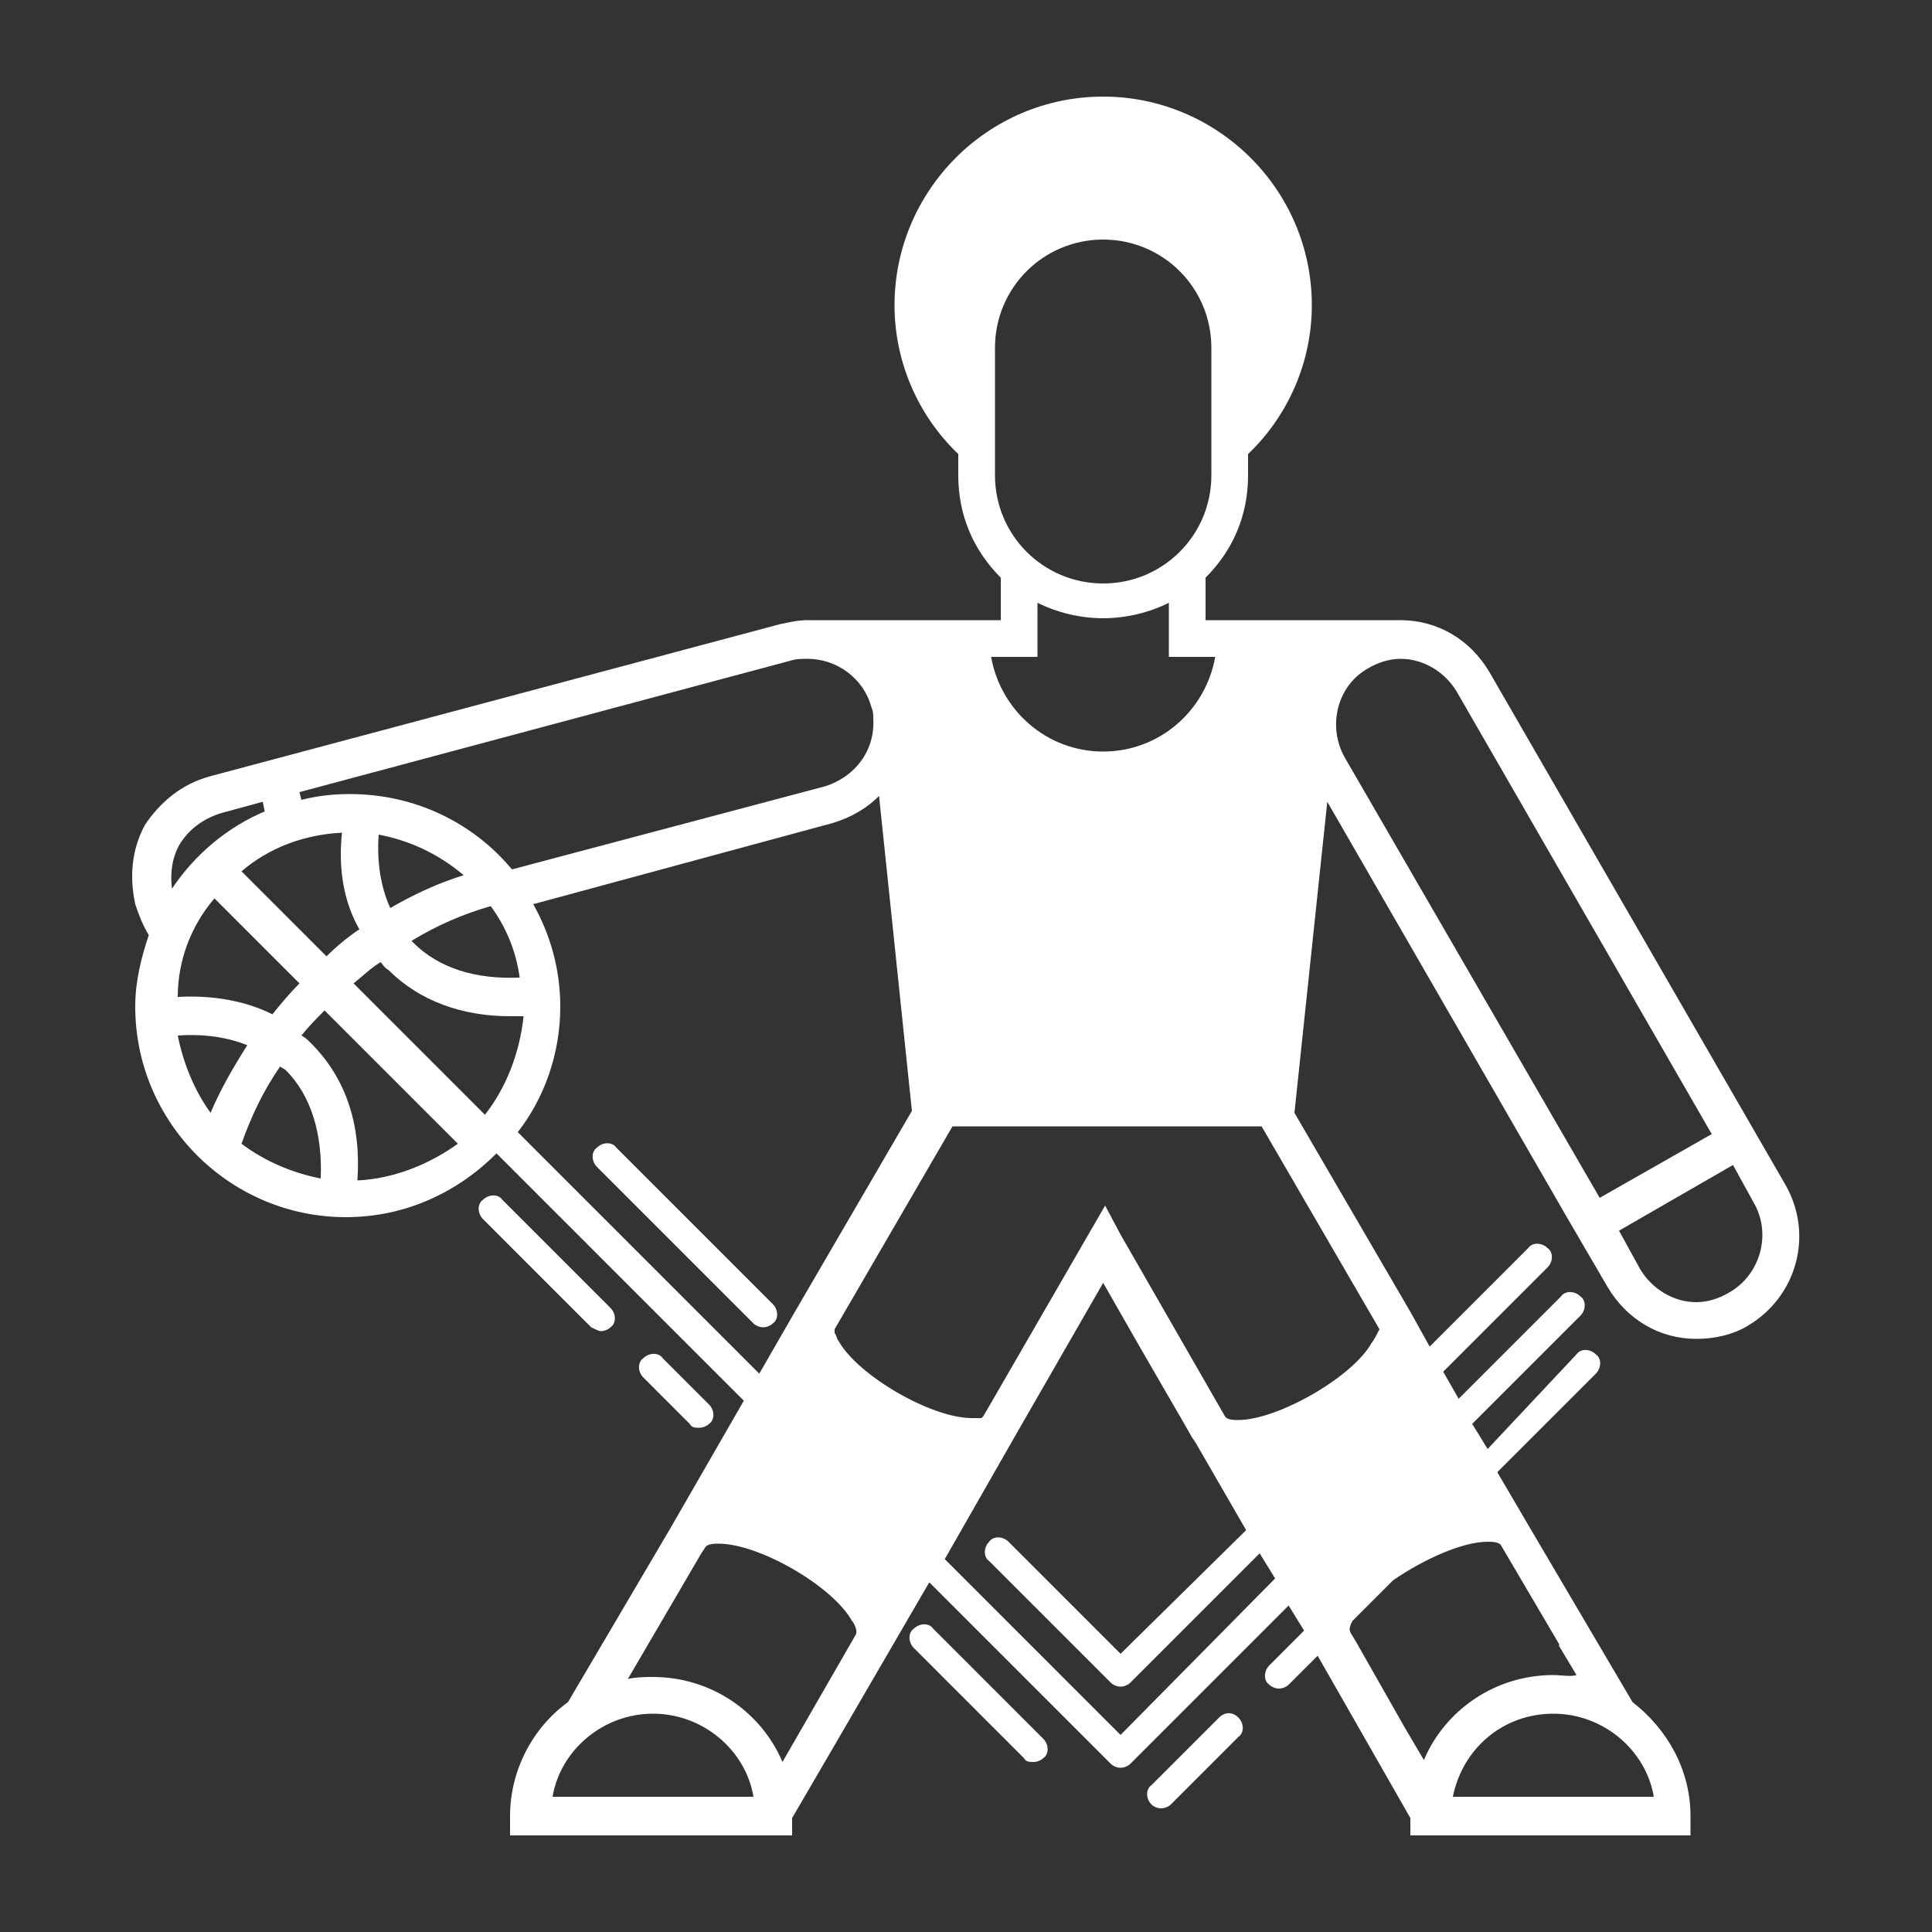 <svg enable-background="new 0 0 100 100" viewBox="0 0 100 100" xmlns="http://www.w3.org/2000/svg"><rect x="0" y="0" width="100" height="100" fill="#333333" stroke="none"/><path d="m 92.4 61.3 l -15.3 -26.5 c -1 -1.7 -2.7 -2.7 -4.6 -2.7 0 0 0 0 -.1 0 h -8.5 -1.5 v -2.2 c 1.4 -1.4 2.2 -3.2 2.2 -5.3 v -1.1 c 2.1 -2 3.3 -4.8 3.3 -7.7 0 -6 -4.9 -10.8 -10.8 -10.8 -6 0 -10.8 4.9 -10.8 10.8 0 2.9 1.2 5.7 3.3 7.7 v 1.1 c 0 2.1 .8 3.9 2.2 5.3 v 2.2 h -1.5 -8.5 c -.5 0 -.9 .1 -1.4 .2 l -29.6 7.9 c -1.4 .4 -2.5 1.3 -3.3 2.5 -.7 1.3 -.8 2.7 -.5 4.1 .2 .6 .4 1.1 .7 1.6 -.4 1.2 -.7 2.4 -.7 3.7 0 6 4.9 10.9 10.9 10.9 3.1 0 5.8 -1.3 7.8 -3.3 l 12.8 12.8 -3.8 6.6 -5.3 9 c -1.8 1.3 -3 3.5 -3 5.9 v 1 h 14.6 v -.9 l 2.1 -3.6 5 -8.6 9.4 9.4 c .1 .1 .3 .2 .5 .2 s .4 -.1 .5 -.2 l 8.2 -8.2 .8 1.3 -1.8 1.8 c -.3 .3 -.3 .8 0 1 .1 .1 .3 .2 .5 .2 s .4 -.1 .5 -.2 l 1.5 -1.5 4.8 8.4 v .9 h 14.5 v -1 c 0 -2.4 -1.2 -4.5 -3 -5.9 l -5.3 -9 -1.7 -2.9 5.1 -5.1 c .3 -.3 .3 -.8 0 -1 -.3 -.3 -.8 -.3 -1 0 l -4.6 4.9 -.8 -1.3 5.6 -5.6 c .3 -.3 .3 -.8 0 -1 -.3 -.3 -.8 -.3 -1 0 l -5.3 5.3 -.8 -1.4 5.4 -5.4 c .3 -.3 .3 -.8 0 -1 -.3 -.3 -.8 -.3 -1 0 l -5.1 5.1 -1 -1.8 -6 -10.3 1.7 -16.1 12.4 21.5 2.1 3.6 c 1 1.7 2.7 2.7 4.6 2.7 .9 0 1.9 -.2 2.7 -.7 2.5 -1.5 3.4 -4.7 1.9 -7.3 z m -40.9 -43.3 c 0 -3.1 2.5 -5.6 5.6 -5.6 s 5.6 2.5 5.6 5.6 v 6.6 c 0 3.1 -2.5 5.6 -5.6 5.6 s -5.6 -2.5 -5.6 -5.6 z m 2.2 16 v -2.8 c 1 .5 2.2 .8 3.4 .8 s 2.4 -.3 3.4 -.8 v 2.8 h 2.4 c -.5 2.8 -2.9 4.9 -5.8 4.9 s -5.3 -2.1 -5.8 -4.9 z m -12.8 .2 c .3 -.1 .6 -.1 .9 -.1 1.5 0 2.9 1 3.3 2.5 .1 .2 .1 .4 .1 .6 .1 1.6 -.9 3 -2.5 3.5 l -16.2 4.3 c -2 -2.4 -5 -3.9 -8.4 -3.9 -.9 0 -1.7 .1 -2.5 .3 l -.1 -.4 z m -15.8 23.5 l -6.8 -6.8 c .5 -.4 .9 -.8 1.4 -1.1 .1 .1 .2 .3 .4 .4 1.6 1.6 3.8 2.4 6.3 2.4 h .7 c -.2 1.9 -.9 3.7 -2 5.1 z m -6.5 -9.6 c -.6 .4 -1.2 .9 -1.7 1.4 l -4.4 -4.4 c 1.4 -1.2 3.2 -1.9 5.2 -2 -.2 1.9 .1 3.6 .9 5 z m 1.6 -1.1 c -.5 -1.1 -.7 -2.4 -.6 -3.8 1.6 .3 3.1 1 4.4 2.1 -1.3 .4 -2.6 1 -3.8 1.7 z m 5.2 -.1 c .8 1.1 1.3 2.3 1.5 3.7 -2.3 .1 -4.2 -.5 -5.5 -1.8 0 0 -.1 -.1 -.1 -.1 1.3 -.8 2.7 -1.4 4.1 -1.8 z m -16.1 -3.2 c .5 -.8 1.2 -1.3 2.1 -1.6 l 2.2 -.6 .1 .5 c -1.9 .8 -3.6 2.2 -4.8 4 -.1 -.8 0 -1.6 .4 -2.3 z m 1.8 2.8 l 4.4 4.4 c -.5 .5 -1 1.1 -1.4 1.6 -1.4 -.7 -3.1 -1 -4.9 -.9 0 -1.9 .7 -3.7 1.9 -5.1 z m -1.9 7.1 c 1.4 -.1 2.6 .1 3.6 .5 -.7 1.1 -1.4 2.3 -1.9 3.5 -.8 -1.1 -1.4 -2.5 -1.7 -4 z m 7.4 7.4 c -1.5 -.3 -2.9 -.9 -4.1 -1.8 .5 -1.4 1.1 -2.7 2 -4 .1 .1 .2 .1 .3 .2 1.3 1.3 1.9 3.3 1.8 5.6 z m 1.9 .1 c .2 -2.9 -.6 -5.3 -2.4 -7.1 -.2 -.2 -.3 -.3 -.5 -.4 .4 -.5 .8 -.9 1.2 -1.3 l 6.9 6.9 c -1.4 1 -3.2 1.8 -5.2 1.9 z m 8.3 -2.5 c 1.4 -1.8 2.2 -4.1 2.2 -6.5 0 -1.9 -.5 -3.7 -1.4 -5.3 l 15.5 -4.2 c 1 -.3 1.8 -.8 2.4 -1.4 l 1.7 16.3 -6 10.3 -1.9 3.3 z m 9.5 21.8 l .2 -.3 c .1 -.2 .5 -.2 .7 -.2 2.1 0 5.9 2.2 6.9 4 .1 .1 .3 .5 .2 .7 l -3.8 6.6 c -1.1 -2.6 -3.7 -4.4 -6.7 -4.4 -.4 0 -.8 0 -1.3 .1 z m -2.5 8.3 c 2.6 0 4.8 1.9 5.2 4.3 h -10.4 c .4 -2.4 2.6 -4.3 5.2 -4.3 z m 24.2 1.1 l -9.1 -9.1 3.6 -6.3 4.6 -8 c 2.9 5.1 4.1 7.1 4.6 8 l .2 .3 2.6 4.5 -6.5 6.4 -5.8 -5.8 c -.3 -.3 -.8 -.3 -1 0 -.3 .3 -.3 .8 0 1 l 6.3 6.3 c .1 .1 .3 .2 .5 .2 s .4 -.1 .5 -.2 l 6.7 -6.7 .8 1.3 z m 27.6 3.2 h -10.4 c .5 -2.5 2.6 -4.3 5.2 -4.3 s 4.8 1.9 5.2 4.3 z m -5.2 -6.3 c -3 0 -5.6 1.8 -6.7 4.4 l -1 -1.7 -2.5 -4.4 -.3 -.5 c -.1 -.2 0 -.4 .1 -.6 l 2.1 -2.1 c 1.6 -1.1 3.6 -2 4.9 -2 .2 0 .6 0 .7 .2 l 3 5.1 v .1 l .9 1.5 c -.3 .1 -.8 0 -1.2 0 z m -9.4 -17.2 c -1 1.8 -4.9 4 -6.9 4 -.2 0 -.6 0 -.7 -.2 -.8 -1.4 -3.8 -6.6 -5.4 -9.4 l -.8 -1.5 -6.3 10.9 s -.1 .1 -.1 .1 0 0 -.1 0 h -.1 c -.1 0 -.3 0 -.3 0 -2.1 0 -5.9 -2.2 -6.9 -4 -.1 -.1 -.1 -.3 -.2 -.4 v -.1 -.1 l 6.1 -10.5 h 16 l 6.1 10.5 c -.1 .2 -.3 .6 -.4 .7 z m -1.4 -30.3 c -.9 -1.6 -.4 -3.7 1.2 -4.6 .5 -.3 1.1 -.5 1.7 -.5 1.2 0 2.3 .7 2.9 1.7 l 13.2 22.9 -5.8 3.3 z m 19.9 27.7 c -.5 .3 -1.1 .5 -1.7 .5 -1.2 0 -2.3 -.7 -2.9 -1.7 l -1.1 -2 5.9 -3.4 1.1 2 c .9 1.6 .3 3.7 -1.3 4.6 z m -25.4 22 c .3 .3 .3 .8 0 1 l -3.5 3.5 c -.1 .1 -.3 .2 -.5 .2 s -.4 -.1 -.5 -.2 c -.3 -.3 -.3 -.8 0 -1 l 3.5 -3.5 c .3 -.3 .7 -.3 1 0 z m -10.1 1.1 c .3 .3 .3 .8 0 1 -.1 .1 -.3 .2 -.5 .2 s -.4 0 -.5 -.2 l -5.7 -5.7 c -.3 -.3 -.3 -.8 0 -1 .3 -.3 .8 -.3 1 0 z m -18.3 -16.3 l -2.4 -2.4 c -.3 -.3 -.3 -.8 0 -1 .3 -.3 .8 -.3 1 0 l 2.4 2.4 c .3 .3 .3 .8 0 1 -.1 .1 -.3 .2 -.5 .2 s -.4 0 -.5 -.2 z m -5.1 -5 l -5.6 -5.6 c -.3 -.3 -.3 -.8 0 -1 .3 -.3 .8 -.3 1 0 l 5.6 5.6 c .3 .3 .3 .8 0 1 -.1 .1 -.3 .2 -.5 .2 -.1 0 -.3 -.1 -.5 -.2 z m 9.4 -1.2 c .3 .3 .3 .8 0 1 -.1 .1 -.3 .2 -.5 .2 s -.4 -.1 -.5 -.2 l -8.1 -8.1 c -.3 -.3 -.3 -.8 0 -1 .3 -.3 .8 -.3 1 0 z" fill="#fff"/></svg>